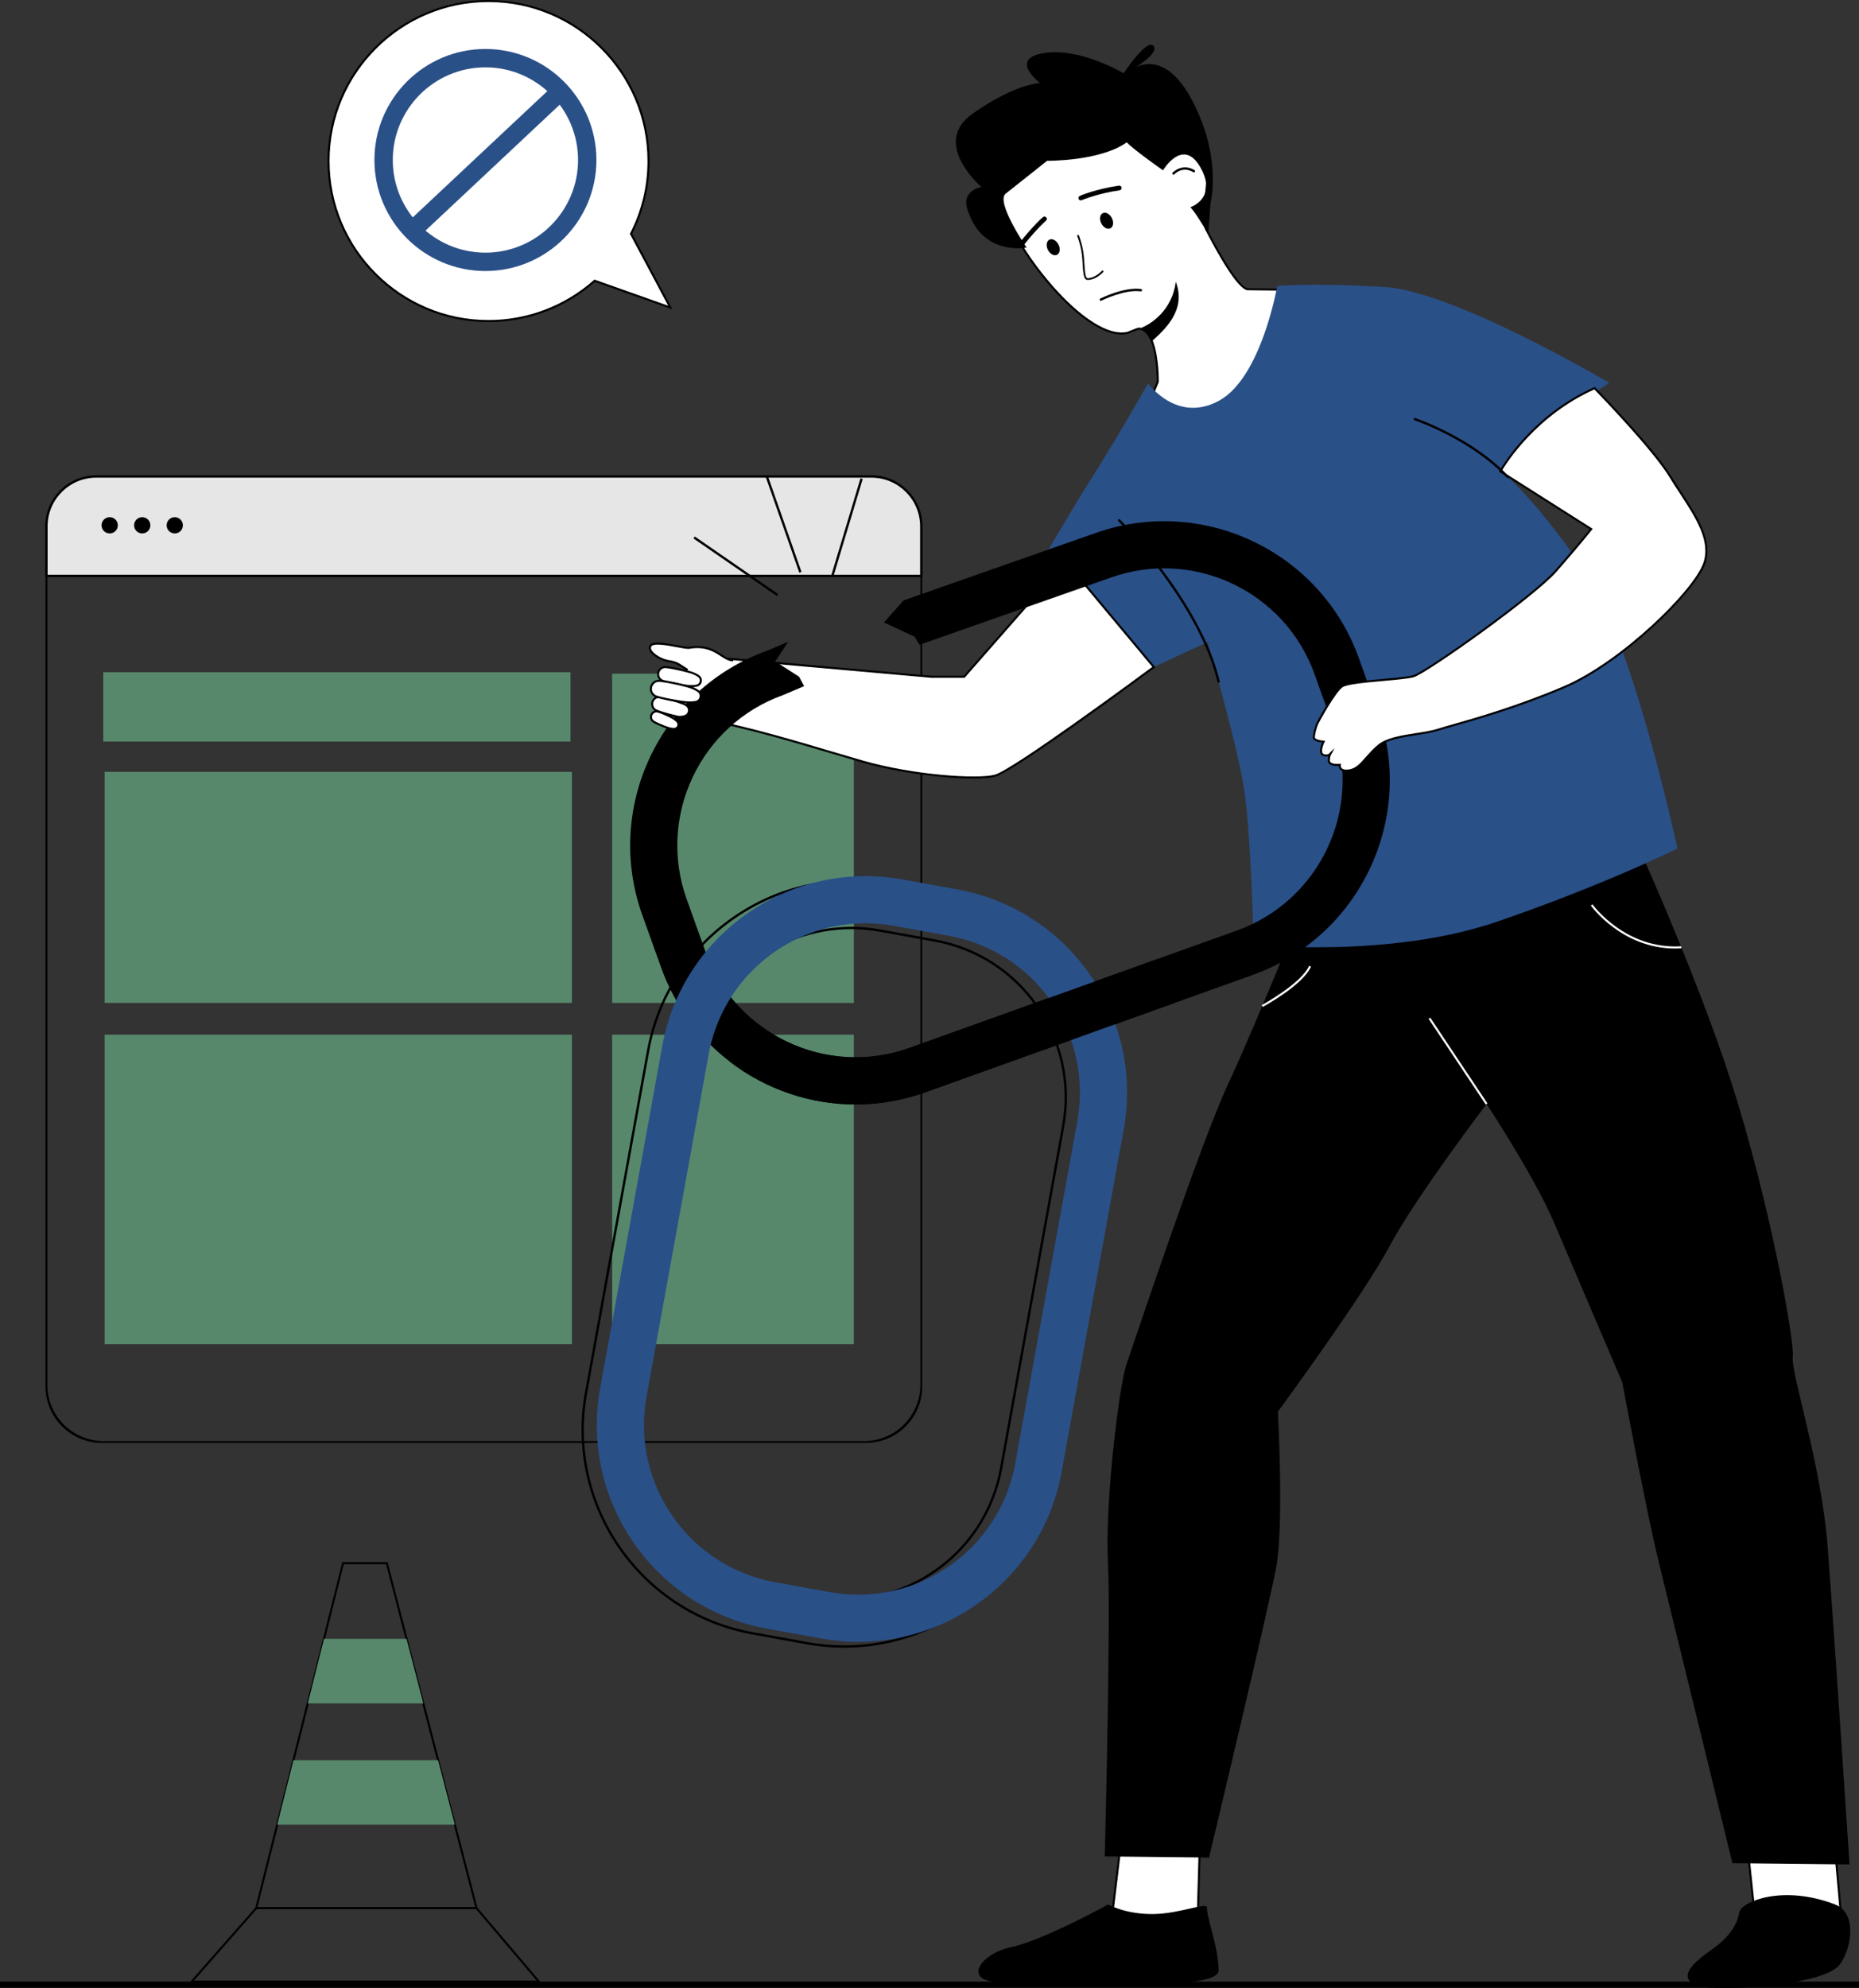 <svg xmlns="http://www.w3.org/2000/svg" id="Layer_2" data-name="Layer 2" viewBox="0 0 2125.67 2272.79"><rect x="0" y="0" width="2125.67" height="2272.79" fill="#333333" stroke="none"/><defs><style>      .cls-1 {        fill: #e6e6e6;      }      .cls-2 {        fill: #2a5088;      }      .cls-3 {        fill: #57886c;      }      .cls-4 {        fill: #fff;      }    </style></defs><g id="background"><rect y="2265.44" width="2125.67" height="7"></rect></g><g id="objects"><g><rect class="cls-3" x="118.07" y="768.52" width="534.27" height="79.25"></rect><rect class="cls-3" x="699.97" y="770.17" width="276.37" height="376.43"></rect><rect class="cls-3" x="699.97" y="1182.92" width="276.37" height="353.7"></rect><rect class="cls-3" x="119.64" y="882.44" width="534.27" height="264.16"></rect><rect class="cls-3" x="119.64" y="1182.92" width="534.27" height="353.7"></rect><path d="M989.97,1649.61H116.56c-35.63,0-64.51-28.88-64.51-64.51v-976.87c0-35.63,28.88-64.51,64.51-64.51h873.41c35.63,0,64.51,28.88,64.51,64.51v976.87c0,35.63-28.88,64.51-64.51,64.51ZM118.63,1647.54h869.28c35.63,0,64.51-28.88,64.51-64.51v-972.74c0-35.63-28.88-64.51-64.51-64.51H118.63c-35.63,0-64.51,28.88-64.51,64.51v972.74c0,35.63,28.88,64.51,64.51,64.51Z"></path><path class="cls-1" d="M110.16,544.74h886.21c31.51,0,57.08,25.58,57.08,57.08v56.59H53.08v-56.59c0-31.51,25.58-57.08,57.08-57.08Z"></path><path d="M1054.8,659.77H51.73v-58.01c0-32.18,26.18-58.36,58.36-58.36h886.35c32.18,0,58.36,26.18,58.36,58.36v58.01ZM54.43,657.07h997.68v-55.32c0-30.7-24.97-55.67-55.67-55.67H110.09c-30.69,0-55.67,24.97-55.67,55.67v55.32Z"></path><path d="M134.72,600.55c0,5.14-4.16,9.3-9.3,9.3s-9.3-4.16-9.3-9.3,4.16-9.3,9.3-9.3,9.3,4.16,9.3,9.3Z"></path><path d="M171.93,600.55c0,5.14-4.16,9.3-9.3,9.3s-9.3-4.16-9.3-9.3,4.16-9.3,9.3-9.3,9.3,4.16,9.3,9.3Z"></path><path d="M209.13,600.55c0,5.14-4.16,9.3-9.3,9.3s-9.3-4.16-9.3-9.3,4.16-9.3,9.3-9.3,9.3,4.16,9.3,9.3Z"></path></g><g><polygon class="cls-4" points="1282.99 2095.74 1270.88 2195.91 1369.46 2195.91 1371.92 2109.21 1282.99 2095.74"></polygon><path d="M1370.6,2197.07h-101.03l.16-1.31,12.25-101.36,91.14,13.81-2.52,88.86ZM1272.2,2194.74h96.13l2.39-84.53-86.72-13.14-11.8,97.67Z"></path><polygon class="cls-4" points="1997.09 2101.13 2007.02 2195.44 2105.6 2195.44 2096.8 2095.74 1997.09 2101.13"></polygon><path d="M2106.87,2196.61h-100.91l-10.16-96.58,102.06-5.52,9.01,102.1ZM2008.07,2194.28h96.26l-8.59-97.31-97.35,5.26,9.68,92.05Z"></path><path d="M1267.14,2177.24s-73.7,40.8-111.02,48.8c-37.32,8-58.65,42.65-5.33,39.99,53.32-2.67,242.59,13.33,242.59-13.33s-13.33-58.65-13.33-71.98c0-6.5-31.11,7.25-61.65,7.5-32.07.26-51.25-10.98-51.25-10.98Z"></path><path d="M1988.92,2185.74c2.87-11.48,48.8-31.58,109.08-8.61,29.22,11.13,16.36,59.77,2.87,71.76-25.83,22.96-149.26,28.7-163.62,20.09-14.35-8.61-8.61-20.09,20.09-40.19,28.7-20.09,30.18-37.49,31.57-43.06Z"></path><path d="M1861.88,942.23s75.66,164.04,118.18,296.34c42.52,132.3,72.17,293.75,69.87,312.56-2.3,18.81,32.41,121.7,39.77,215.95,7.35,94.25,25.13,364.42,25.13,364.42l-133.92-1.44s-70.14-287.45-84.18-344.11c-14.04-56.65-41.73-205.53-41.73-205.53,0,0-55.71-130.42-78.16-182.98-22.45-52.56-77-135.33-77-135.33,0,0-81.12,106.5-111.02,162.68-29.9,56.18-127.6,189.06-127.6,189.06,0,0,6.97,129.82-1.92,177.86-8.89,48.04-76.82,331.91-76.82,331.91l-119.27-1.29s7.1-269.88,3.63-336.88c-3.46-67,12.63-200.76,21.27-225.78,8.64-25.02,84.34-252.3,116.47-321.02,32.13-68.71,96.64-229.15,96.64-229.15l360.67-67.26Z"></path><path class="cls-4" d="M1426.92,330.66c-11.35-.12-37.26-48.15-48.35-69.76-3.01-12.94-2.9-20.98-2.9-20.98,0,0,17.39-68.27-12.92-90.77-30.31-22.5-168.13,19.83-168.13,19.83l-51.03,47.26c-4.7,40.47,85.35,164.34,138.18,165.02,0,0,.05.01.18.02,2.55.02,4.98-.24,7.33-.7,2.26-.71,11.62-5.11,13.52-4.89,6.63.72,11.19,6.59,14.28,14.46.11.27.23.55.34.82,6.81,18.03,6.4,45.5,6.4,45.5l-9.21,22.73,26.95,23.31,98.39-3.12,58.1-147.95s-56.5-.61-71.14-.77Z"></path><path d="M1341.16,483.69l-27.93-24.15,9.44-23.3c.02-2.6,0-28.08-6.33-44.86l-.33-.78c-3.35-8.54-7.83-13.16-13.33-13.75-.95-.02-6.19,2.07-8.96,3.22-1.84.77-3.3,1.38-4.08,1.62-2.68.54-5.18.75-7.69.76l-.27-.02c-20.82-.31-49.83-19.9-79.59-53.75-36.02-40.97-62.23-90.42-59.66-112.57l.05-.43,51.8-47.81c5.65-1.73,138.72-42.24,169.16-19.65,30.19,22.41,14.5,87.46,13.4,91.85,0,1.08.13,8.76,2.83,20.43,22.14,43.13,39.8,68.92,47.26,69l72.83.78-59,150.24-99.61,3.16ZM1316.02,458.86l25.98,22.47,97.17-3.09,57.2-145.66-69.45-.75c-11.6-.13-35.91-44.16-49.37-70.4l-.1-.27c-3.01-12.93-2.93-20.93-2.93-21.26l.04-.27c.17-.67,16.85-67.77-12.49-89.55-28.89-21.44-160.16,17.91-166.84,19.93l-50.52,46.78c-2.12,21.78,23.73,70.06,59.14,110.34,29.36,33.4,57.77,52.7,77.95,52.96l.27.04h.03c2.27,0,4.59-.22,6.98-.7.56-.18,2.11-.83,3.76-1.52,5.15-2.15,8.64-3.54,10.12-3.39,6.42.69,11.55,5.8,15.23,15.2l.33.79c6.83,18.07,6.51,44.84,6.49,45.97l-.08.42-8.9,21.95Z"></path><path class="cls-2" d="M1460.44,326.84s-17.87,104.44-66.29,131.12c-48.42,26.68-81.4-19.71-81.4-19.71,0,0-34.13,60.32-61.81,103.97-27.68,43.65-66.06,110.2-66.06,110.2,0,0,39.51,23.45,66.3,61.4,24.44,34.61,32.78,65.23,32.78,65.23l96.75-45s34.31,117.56,42.11,169.96c7.81,52.4,10.66,175.9,10.66,175.9,0,0,154.68,16.32,278.61-26.29,123.93-42.61,205.98-83.58,205.98-83.58,0,0-49.81-232.82-103.35-312.92-53.55-80.1-90.87-111.89-90.87-111.89,0,0,36.16-54.02,76.21-80.79l40.05-26.77s-176.75-104.45-256.22-109.49c-79.47-5.04-123.45-1.33-123.45-1.33Z"></path><path class="cls-4" d="M1218.32,641.67l-115.87,132.04h-37.73l-242.53-21.56h-21.49s-43.3,29.65-11.69,37.74c10.25,2.62-41.42,27.75.86,31.19,49.54,4.03,140.12,33.47,196.71,49.63,56.59,16.17,129.35,21.56,150.91,16.17,21.56-5.39,181.85-124.28,181.85-124.28l-101-120.94Z"></path><path d="M1112.97,890.08c-33.03,0-85.61-6.49-126.72-18.24-10.98-3.14-23.24-6.78-36.23-10.63-53.66-15.92-120.44-35.73-160.25-38.97-10.69-.87-16.3-3.11-17.66-7.06-1.84-5.32,4.92-11.58,10.89-17.11,2.51-2.32,6.29-5.82,6.23-6.88-.02.04-.15-.09-.5-.18-7.35-1.88-11.49-5.12-12.29-9.64-2.19-12.37,22.55-29.48,23.61-30.2l.3-.2h21.85l242.63,21.56h37.1s116.43-132.67,116.43-132.67l102.67,122.94-.99.74c-6.55,4.86-160.72,119.09-182.26,124.47-5.55,1.39-14.15,2.06-24.78,2.06ZM801.06,753.32c-7.03,4.88-23.91,18.74-22.33,27.66.62,3.53,4.18,6.15,10.57,7.78,1.52.39,2.03,1.22,2.19,1.86.55,2.16-1.99,4.63-6.9,9.18-4.9,4.54-11.61,10.75-10.27,14.63.68,1.98,3.96,4.54,15.65,5.49,40.05,3.26,106.96,23.11,160.73,39.06,12.98,3.85,25.23,7.48,36.2,10.62,58.18,16.62,130.16,21.19,150.3,16.16,20.21-5.05,166.87-113.31,180.44-123.35l-99.34-118.95-115.32,131.42h-38.26l-242.63-21.56h-21.03Z"></path><g><path d="M734.44,1046.11l21.47,59.92c43.96,122.65,179.52,186.68,302.17,142.72l374.47-134.21c122.65-43.96,186.68-179.52,142.72-302.17l-21.47-59.92c-43.96-122.65-179.52-186.68-302.17-142.72l-218.43,76.68-22.45,25.22,35.09,16.27,5.54,9.24,218.43-76.68c94.67-33.93,199.32,15.5,233.25,110.17l21.47,59.92c33.93,94.67-15.5,199.32-110.17,233.25l-374.47,134.21c-94.67,33.93-199.32-15.5-233.25-110.17l-21.47-59.92c-33.93-94.67,15.5-199.32,110.17-233.25l24.14-10.26-5.68-10.71-27.35-17.53,14.84-22.49-24.14,10.26c-122.65,43.96-186.68,179.52-142.72,302.17Z"></path><path d="M965.33,1883.78c-14.17,0-28.48-1.29-42.53-3.84l-62.62-11.36c-128.94-23.39-214.81-147.32-191.42-276.26l71.01-391.4c11.32-62.36,46.31-116.64,98.54-152.83,52.24-36.2,115.35-49.89,177.72-38.58l62.62,11.36c62.46,11.33,116.77,46.31,152.92,98.49,36.16,52.18,49.82,115.31,38.49,177.77l-71.25,392.72c-21.05,112.45-119.03,193.93-233.48,193.93ZM973.25,1008.33c-47.35,0-93.57,14.37-133.4,41.97-51.64,35.78-86.24,89.44-97.43,151.1l-71.01,391.4c-23.13,127.47,61.77,250,189.24,273.12l62.62,11.36c13.89,2.52,28.04,3.8,42.05,3.8,113.15,0,210.01-80.55,230.83-191.72l-25.18-4.57.48-2.65,25.19,4.57,70.77-390.07c11.21-61.75-2.31-124.17-38.06-175.76-35.74-51.59-89.43-86.17-151.19-97.37l-62.62-11.36c-14.11-2.56-28.26-3.82-42.3-3.82ZM965.31,1829.88h-.01c-10.96,0-22.03-1-32.88-2.97l-62.62-11.36c-48.22-8.75-90.19-35.81-118.17-76.2-27.98-40.39-38.58-89.19-29.83-137.41l71.01-391.4c15.87-87.48,91.88-150.98,180.73-150.98,10.96,0,22.02,1,32.88,2.97l62.62,11.36c48.29,8.76,90.29,35.81,118.24,76.15,27.96,40.34,38.52,89.16,29.76,137.46l-71.01,391.4c-15.87,87.48-91.87,150.97-180.71,150.97ZM973.53,1062.26c-87.54,0-162.44,62.56-178.07,148.76l-71.01,391.4c-8.62,47.51,1.82,95.59,29.39,135.39,27.58,39.8,68.93,66.46,116.44,75.08l62.62,11.36c10.7,1.94,21.6,2.93,32.4,2.93,87.54,0,162.43-62.56,178.07-148.76l71.01-391.4c8.64-47.59-1.78-95.69-29.32-135.44-27.54-39.76-68.92-66.4-116.51-75.04l-62.62-11.36c-10.71-1.94-21.61-2.93-32.4-2.93Z"></path><path class="cls-2" d="M981.49,1877.04c-13.95,0-28.09-1.24-42.29-3.82l-62.62-11.36c-128.2-23.26-213.59-146.49-190.33-274.69l71.01-391.4c23.26-128.21,146.47-213.59,274.69-190.33l62.62,11.36c62.1,11.27,116.11,46.05,152.06,97.93,35.95,51.88,49.54,114.66,38.27,176.76l-71.01,391.4-26.52-4.81,26.52,4.81c-20.68,114-120.42,194.15-232.4,194.15ZM989.7,1055.52c-86.45,0-163.43,61.86-179.4,149.87l-71.01,391.4c-17.96,98.96,47.95,194.09,146.92,212.04l62.62,11.36c10.96,1.99,21.88,2.95,32.64,2.95,86.45,0,163.43-61.86,179.4-149.87l71.01-391.4c8.7-47.94-1.79-96.4-29.54-136.45-27.75-40.05-69.43-66.9-117.38-75.59l-62.62-11.36c-10.96-1.99-21.88-2.95-32.64-2.95Z"></path><path d="M978.1,1262.71c-51.41,0-102.05-16.87-144.22-49.4l32.92-42.68c49.57,38.23,114.29,48.46,173.12,27.38l284.9-102.1,18.18,50.73-284.9,102.1c-26.13,9.37-53.17,13.97-80,13.97Z"></path><g><rect x="894.69" y="541.71" width="2.69" height="115.87" transform="translate(-147.97 330.37) rotate(-19.33)"></rect><rect x="840.04" y="589.43" width="2.7" height="115.87" transform="translate(-169.32 972.18) rotate(-55.39)"></rect><rect x="910.59" y="601.43" width="115.87" height="2.69" transform="translate(112.16 1356.44) rotate(-73.25)"></rect></g></g><path class="cls-4" d="M1823.31,443.76s66.24,67.68,86.8,101.38c20.56,33.7,49.5,67.5,38.7,98.77-10.8,31.27-93.24,113.2-160.51,141.78-67.27,28.57-125.42,42.56-144.32,48.64-18.9,6.07-52.98,5.74-67.76,18.13-14.78,12.4-20.64,26.35-33.22,28.31-12.58,1.96-11-6.37-11-6.37,0,0-12.6,1.35-12.53-4.92.07-6.28,2.18-8.35,2.18-8.35,0,0-2.14,4.16-8.39,2-6.25-2.16.14-15.25.14-15.25,0,0-11.09-.69-11.04-4.88.04-4.18,2.23-12.53,4.37-16.69,2.14-4.16,19.22-35.37,27.65-41.56,8.44-6.19,67.05-7.65,81.74-11.67,14.69-4.03,137.67-91.51,163.1-120.53,25.42-29.02,40.28-47.7,40.28-47.7l-103.92-65.99s34.16-62.41,107.75-95.1Z"></path><path d="M1539.48,882.24c-3.11,0-5.43-.78-6.94-2.34-1.34-1.38-1.7-3.05-1.76-4.23-2.6.14-8.09.08-10.84-2.41-1.11-1-1.66-2.28-1.64-3.78.02-1.99.24-3.59.54-4.86-1.54.45-3.52.47-5.96-.37-1.41-.49-2.42-1.44-2.99-2.83-1.54-3.72.57-9.67,1.77-12.51-3.55-.4-10.52-1.73-10.47-5.9.05-4.36,2.27-12.89,4.49-17.22,2.74-5.34,19.56-35.77,28-41.96,5.21-3.82,27.07-5.79,48.21-7.7,14.37-1.3,27.94-2.52,33.91-4.16,14.28-3.91,137.13-91.19,162.53-120.18,21.82-24.91,35.99-42.37,39.43-46.64l-103.74-65.88.52-.96c.34-.63,35.19-63.13,108.3-95.61l.74-.33.57.58c.66.68,66.57,68.16,86.96,101.59,3.68,6.02,7.68,12.15,11.56,18.08,17.84,27.27,36.29,55.47,27.24,81.68-11,31.86-94.79,114.28-161.16,142.47-52.97,22.5-99.48,35.73-127.26,43.65-7.34,2.09-13.13,3.74-17.15,5.03-6.85,2.2-15.54,3.55-24.73,4.98-16.42,2.55-33.4,5.19-42.64,12.94-5.45,4.57-9.73,9.42-13.51,13.7-6.43,7.28-11.98,13.57-20.28,14.87-1.33.21-2.57.31-3.69.31ZM1533.44,873.08l-.29,1.55s-.36,2.18,1.09,3.67c1.48,1.51,4.45,1.98,8.58,1.33,7.47-1.16,12.51-6.87,18.89-14.1,3.83-4.34,8.18-9.26,13.76-13.95,9.74-8.17,27.05-10.86,43.78-13.45,9.1-1.41,17.7-2.75,24.37-4.89,4.06-1.3,9.87-2.96,17.23-5.05,27.74-7.89,74.16-21.11,126.99-43.55,65.89-27.98,148.99-109.58,159.87-141.08,8.68-25.13-8.65-51.61-26.99-79.64-3.89-5.94-7.91-12.09-11.6-18.14-19.25-31.56-79.57-93.91-86.07-100.6-66.99,30.05-101.28,85.4-105.92,93.32l104.07,66.09-.81,1.02c-.15.19-15.16,19.03-40.31,47.74-25.53,29.14-149.26,116.94-163.67,120.89-6.18,1.69-19.85,2.93-34.32,4.23-19.85,1.79-42.35,3.82-47.04,7.26-8.06,5.91-25.02,36.7-27.31,41.15-2.06,4-4.19,12.17-4.23,16.17-.02,2.1,5.92,3.45,9.95,3.7l1.74.11-.76,1.57c-1.11,2.29-3.72,8.93-2.4,12.12.32.77.82,1.25,1.6,1.51,3.78,1.3,5.73,0,6.53-.85.33-.53.59-.8.67-.88l5.14-5.03-3.28,6.39c-.15.29-.36.61-.64.93-.53.95-1.37,3.07-1.41,6.89,0,.83.27,1.48.88,2.03,2.29,2.08,8.26,1.95,10.36,1.72l1.57-.17Z"></path><path d="M1393.42,780.59c-.61,0-1.17-.42-1.31-1.04-21.07-89.79-112.47-182.83-113.39-183.76-.52-.53-.52-1.38.01-1.91.53-.52,1.38-.52,1.91,0,.93.94,92.85,94.52,114.09,185.04.17.73-.28,1.45-1,1.62-.1.02-.21.04-.31.04Z"></path><path d="M1723.86,546.57c-.36,0-.72-.14-.99-.43-40.66-43.62-104.81-65.44-105.46-65.66-.71-.24-1.09-1-.85-1.71.24-.71,1.01-1.08,1.71-.85.65.22,65.44,22.24,106.58,66.38.51.54.48,1.4-.07,1.9-.26.24-.59.36-.92.36Z"></path><path class="cls-4" d="M747.57,825.18c1.8,1.04,3.67,1.96,5.55,2.81,1.89.85,3.8,1.65,5.73,2.39,1.93.75,3.87,1.48,5.87,2.09,2.01.57,4.09.97,6.41.83,2.74-.16,4.83-2.51,4.67-5.25-.06-1.1-.48-2.1-1.14-2.89-1.48-1.78-3.2-3.03-4.99-4.11-1.81-1.04-3.67-1.95-5.53-2.86-1.87-.9-3.75-1.76-5.66-2.55-1.91-.79-3.85-1.53-5.84-2.13-3.38-1.02-6.96.89-7.98,4.27-.88,2.9.41,5.94,2.92,7.39Z"></path><path d="M770.22,834.49c-2.3,0-4.3-.47-5.82-.9-2.12-.65-4.19-1.43-5.97-2.12-2.02-.78-3.97-1.59-5.79-2.42-2.22-1-4.02-1.91-5.66-2.86h0c-3.05-1.77-4.48-5.36-3.45-8.74.58-1.93,1.89-3.53,3.67-4.48,1.78-.95,3.83-1.16,5.76-.57,1.81.55,3.71,1.24,5.96,2.17,1.85.77,3.72,1.61,5.72,2.58,1.8.87,3.72,1.81,5.61,2.89,1.56.94,3.56,2.28,5.3,4.38.85,1.02,1.33,2.25,1.41,3.57.2,3.37-2.39,6.28-5.76,6.48-.33.02-.66.03-.97.03ZM750.78,814.4c-2.25,0-4.33,1.46-5.01,3.72-.71,2.34.27,4.82,2.39,6.05h0c1.57.91,3.3,1.79,5.45,2.75,1.78.81,3.69,1.6,5.67,2.37,1.74.67,3.77,1.44,5.79,2.06,1.54.43,3.64.92,6,.78,1.01-.06,1.94-.51,2.62-1.27.67-.76,1.01-1.73.95-2.75-.05-.82-.35-1.58-.87-2.21-1.52-1.83-3.31-3.02-4.69-3.86-1.79-1.03-3.67-1.95-5.44-2.8-1.96-.95-3.8-1.77-5.6-2.52-2.17-.9-4-1.57-5.74-2.09-.5-.15-1.01-.22-1.51-.22Z"></path><path class="cls-4" d="M788.18,740.59c-6.64,1.13-41.77-10.16-44.75-1.51-2.43,7.06,12.3,15.43,21.09,16.72,11.17,1.64,13.87,5.62,21.63,9.93l52.22-10.89c-12.3.51-20.78-19.27-50.18-14.26Z"></path><path d="M785.57,766.75c-2.18-1.21-3.93-2.37-5.63-3.5-4.34-2.88-7.77-5.15-15.6-6.3-7.1-1.04-17.5-6.29-21.07-12.16-1.29-2.12-1.61-4.18-.95-6.1,2.3-6.68,18.07-3.72,31.97-1.11,6,1.13,11.66,2.18,13.69,1.85,18.9-3.22,29.26,3.49,37.58,8.88,4.77,3.09,8.55,5.54,12.75,5.36l.1,2.33c-4.94.18-9.2-2.55-14.12-5.73-7.98-5.17-17.92-11.61-35.92-8.54-2.44.42-7.77-.59-14.51-1.85-11.03-2.07-27.68-5.21-29.33-.42-.43,1.23-.18,2.62.74,4.12,3.09,5.08,12.97,10.12,19.41,11.06,8.35,1.23,12.15,3.75,16.55,6.67,1.66,1.1,3.37,2.23,5.47,3.4l-1.13,2.04Z"></path><path class="cls-4" d="M758.25,778.5c3.08.95,6.19,1.72,9.33,2.42,3.13.69,6.28,1.3,9.44,1.85,3.16.55,6.33,1.07,9.53,1.43,3.21.3,6.47.38,9.88-.27,3.31-.63,5.49-3.83,4.86-7.14-.31-1.65-1.28-3.03-2.56-3.91-2.87-1.95-5.89-3.19-8.96-4.19-3.08-.94-6.19-1.72-9.31-2.48-3.12-.76-6.25-1.45-9.4-2.06-3.15-.61-6.31-1.15-9.52-1.5-4.46-.49-8.48,2.73-8.97,7.19-.43,3.94,2.03,7.53,5.68,8.66Z"></path><path d="M790.87,785.6c-1.64,0-3.14-.11-4.43-.23-3.35-.38-6.58-.92-9.62-1.45-3.37-.58-6.47-1.19-9.5-1.86-3.65-.81-6.65-1.58-9.42-2.44h0c-4.25-1.31-6.98-5.47-6.49-9.9.27-2.47,1.49-4.68,3.43-6.24,1.94-1.55,4.37-2.25,6.83-1.98,2.89.32,5.94.8,9.61,1.51,3.03.59,6.12,1.27,9.45,2.08,2.99.73,6.18,1.52,9.38,2.5,2.6.85,5.99,2.1,9.27,4.34,1.61,1.1,2.69,2.75,3.05,4.65.75,3.94-1.84,7.76-5.78,8.51-2.03.39-3.99.52-5.78.52ZM760.63,763.77c-1.58,0-3.09.53-4.34,1.53-1.45,1.16-2.36,2.82-2.57,4.67-.37,3.32,1.68,6.43,4.86,7.41h0c2.71.84,5.64,1.6,9.23,2.39,2.99.66,6.06,1.26,9.39,1.84,3,.52,6.2,1.06,9.46,1.42,2.53.24,5.93.43,9.53-.26,2.68-.51,4.44-3.1,3.93-5.78-.24-1.29-.98-2.41-2.07-3.16-3.04-2.07-6.22-3.24-8.66-4.04-3.12-.96-6.27-1.74-9.22-2.46-3.3-.8-6.36-1.47-9.35-2.05-3.61-.7-6.6-1.17-9.42-1.48-.26-.03-.52-.04-.78-.04Z"></path><path class="cls-4" d="M750.72,812.41c1.94.79,3.92,1.45,5.89,2.11,1.99.63,3.97,1.24,5.98,1.79,2,.59,4.02,1.08,6.04,1.59,2.02.51,4.05.97,6.09,1.42l1.04.23h.05c1.34.08,2.7.07,4.08-.13.69-.08,1.39-.24,2.09-.41.71-.21,1.41-.41,2.14-.78,3.39-1.71,4.76-5.85,3.05-9.24-.37-.73-.87-1.39-1.44-1.92-.6-.56-1.22-.95-1.84-1.35-.62-.36-1.25-.72-1.89-.99-1.27-.58-2.57-.97-3.87-1.28l1.08.23c-1.97-.7-3.93-1.38-5.92-2.01-1.99-.63-3.96-1.28-5.97-1.84-1.99-.6-4.01-1.13-6.02-1.64-2.03-.49-4.05-.98-6.11-1.33-4.43-.76-8.64,2.22-9.4,6.65-.66,3.83,1.49,7.5,4.94,8.91Z"></path><path d="M777.28,820.76c-.49,0-1-.01-1.54-.05l-.23-.03-1.03-.23c-2.05-.45-4.1-.91-6.12-1.43l-1.43-.36c-1.56-.4-3.11-.79-4.65-1.24-2-.55-4-1.17-6-1.8-2.04-.68-4.04-1.34-5.98-2.14h0c-4.01-1.64-6.38-5.92-5.65-10.19.42-2.45,1.77-4.59,3.8-6.03,2.03-1.44,4.49-2,6.95-1.58,2.06.35,4.09.84,6.05,1.31,2.19.56,4.22,1.09,6.22,1.7,1.53.43,3.06.92,4.6,1.41l1.38.44c2,.64,3.98,1.33,5.96,2.03v.04c1.06.3,2,.64,2.89,1.04.65.28,1.32.65,1.99,1.04.73.47,1.39.89,2.05,1.5.69.65,1.27,1.43,1.68,2.25.97,1.92,1.13,4.1.46,6.14-.67,2.04-2.1,3.7-4.02,4.67-.8.4-1.54.62-2.25.83-.89.22-1.63.4-2.37.48-.85.12-1.75.18-2.73.18ZM753.8,797.9c-3.33,0-6.29,2.4-6.87,5.8-.55,3.2,1.23,6.41,4.23,7.63h0c1.87.77,3.83,1.42,5.73,2.05,2.04.64,4.01,1.26,6.01,1.8,1.53.45,3.06.84,4.59,1.23l1.43.36c2,.51,4.03.97,6.05,1.41l1.03.23c1.33.06,2.56.02,3.71-.15.68-.08,1.33-.23,1.98-.39.68-.2,1.29-.38,1.89-.68,1.36-.69,2.38-1.86,2.85-3.31.48-1.45.36-3-.32-4.36-.3-.59-.71-1.14-1.2-1.6-.5-.47-1.04-.81-1.61-1.18-.59-.34-1.17-.68-1.77-.93-1.09-.5-2.25-.88-3.68-1.21l.03-.13c-1.65-.58-3.29-1.15-4.95-1.67l-1.39-.44c-1.51-.48-3.02-.96-4.54-1.39-2-.6-4-1.12-6-1.64-2.05-.49-4.04-.97-6.02-1.31-.4-.07-.79-.1-1.18-.1Z"></path><path class="cls-4" d="M750.88,796.47c3.61,1.07,7.26,1.94,10.93,2.72,3.67.78,7.36,1.46,11.06,2.07,3.7.61,7.41,1.2,11.15,1.59,3.76.33,7.57.4,11.54-.36,3.77-.72,6.25-4.37,5.53-8.14-.37-1.92-1.51-3.51-3.01-4.51-3.38-2.22-6.93-3.61-10.53-4.74-3.61-1.07-7.26-1.94-10.91-2.79-3.65-.85-7.32-1.63-11.01-2.32-3.69-.69-7.39-1.28-11.14-1.67-5.1-.53-9.67,3.18-10.2,8.28-.47,4.52,2.39,8.61,6.59,9.86Z"></path><path d="M788.89,804.25c-1.83,0-3.51-.11-4.97-.24-3.91-.41-7.69-1.02-11.24-1.61-3.94-.65-7.58-1.33-11.11-2.08-4.26-.9-7.76-1.77-11.02-2.74-4.82-1.43-7.94-6.1-7.42-11.1.59-5.73,5.72-9.91,11.48-9.32,3.36.35,6.93.88,11.23,1.68,3.55.66,7.17,1.42,11.06,2.33,3.52.82,7.27,1.71,10.98,2.81,3.04.95,7,2.36,10.84,4.89,1.83,1.21,3.11,3.13,3.52,5.26.41,2.13-.04,4.29-1.26,6.09-1.22,1.8-3.06,3.01-5.2,3.42-2.43.46-4.76.62-6.89.62ZM753.52,779.44c-4.11,0-7.64,3.11-8.07,7.29-.4,3.88,2.02,7.51,5.76,8.62h0c3.2.95,6.64,1.81,10.84,2.69,3.5.74,7.1,1.42,11.01,2.06,3.51.58,7.26,1.18,11.09,1.59,2.98.26,6.97.46,11.2-.35,1.52-.29,2.83-1.15,3.7-2.43.87-1.28,1.19-2.82.9-4.34-.29-1.52-1.21-2.89-2.51-3.75-3.6-2.36-7.36-3.7-10.23-4.6-3.63-1.07-7.34-1.95-10.83-2.77-3.86-.9-7.45-1.65-10.96-2.3-4.23-.79-7.74-1.31-11.05-1.65-.28-.03-.56-.04-.84-.04Z"></path><g><path d="M1381.56,267.54c-16.96-28.55-20.51-30.59-20.51-30.59,0,0,31.57-10.28,11.59-45.5-19.98-35.23-42.79,3.28-42.79,3.28,0,0-33.59-23.5-41.47-32.01-30.37,21.81-91.06,21.12-91.06,21.12,0,0-35.54,28.17-47.39,37.57-11.85,9.39,23.89,61.63,23.89,61.63,0,0-47.96,9.65-65.8-38.63-12.1-26.72,14.3-30.63,14.3-30.63,0,0-58.8-49.84-9.9-84.07,48.9-34.23,76.82-34.8,76.82-34.8,0,0-36.68-27.66,4.6-34.28,41.28-6.62,91.01,23.18,91.01,23.18,0,0,26.15-40.02,34.03-31.51,7.88,8.51-24.01,26.98-24.01,26.98,0,0,35.54-28.17,69.14,37.11,33.6,65.29,20.18,115.64,20.18,115.64l-2.63,35.51Z"></path><path d="M1344.46,322.1c12.66,32.99-13.76,55.53-27.37,68.05-3.09-7.87-7.65-13.75-14.28-14.46,13.58-4.85,37.53-21.02,41.65-53.58Z"></path><path d="M1243.57,320.02c-4.53,0-5.02-7.98-5.64-18.08-.22-3.5-.44-7.11-.84-10.59-1.36-11.63-5.27-21.35-5.31-21.45-.21-.52.04-1.11.56-1.32.52-.21,1.11.04,1.32.56.04.1,4.05,10.08,5.44,21.97.41,3.53.64,7.18.86,10.7.47,7.59,1,16.19,3.63,16.19h.01c8.98-.07,16.27-8.29,16.34-8.37.37-.42,1.01-.46,1.43-.09.42.37.46,1.01.09,1.43-.32.37-7.97,8.98-17.84,9.06h-.03Z"></path><path d="M1259.29,255.45c2.43,4.77,7.11,7.25,10.44,5.55,3.34-1.7,4.07-6.94,1.64-11.71-2.43-4.77-7.11-7.25-10.44-5.55-3.34,1.7-4.07,6.95-1.64,11.71Z"></path><path d="M1198.23,285.72c2.43,4.77,7.11,7.25,10.44,5.55,3.34-1.7,4.07-6.95,1.64-11.71-2.43-4.77-7.11-7.25-10.44-5.55s-4.07,6.94-1.64,11.71Z"></path><path d="M1235.83,229.1c-.77,0-1.54-.33-2.07-.97-.96-1.14-.81-2.84.34-3.8.95-.79,19.37-8.27,45.33-12.11,1.48-.22,2.84.8,3.06,2.27.22,1.47-.8,2.84-2.27,3.06-25.35,3.75-42.3,10.87-43.16,11.24-.39.2-.81.3-1.23.3Z"></path><path d="M1167.94,281.89c-.59,0-1.18-.19-1.68-.59-1.16-.93-1.35-2.62-.42-3.79,15.61-19.52,26.28-29.32,27.53-29.76,1.41-.5,2.94.24,3.44,1.64.41,1.17-.03,2.43-.99,3.1-.62.52-9.92,8.56-25.77,28.38-.53.67-1.32,1.01-2.11,1.01Z"></path><path d="M1341.81,199.67c-.33,0-.65-.12-.92-.36-.54-.51-.58-1.36-.07-1.9.1-.12,10.8-11.43,25.05-2.87.64.38.85,1.21.46,1.85-.38.64-1.22.84-1.85.46-12.34-7.4-21.31,1.99-21.69,2.39-.26.29-.63.43-.99.43Z"></path></g><path d="M1258.74,343.9c-.49,0-.97-.27-1.21-.74-.33-.67-.06-1.47.6-1.81,1.12-.56,27.53-13.64,46.6-10.91.74.11,1.25.79,1.14,1.52-.11.74-.81,1.25-1.52,1.14-18.25-2.61-44.75,10.52-45.02,10.65-.19.1-.4.14-.6.14Z"></path><rect class="cls-4" x="1666" y="1154.22" width="2.33" height="117.78" transform="translate(-392.91 1128.52) rotate(-33.69)"></rect><path class="cls-4" d="M1915.4,1084.37c-61,0-95.99-48.58-96.35-49.09l1.9-1.34c.37.52,37.45,51.84,101.46,47.88l.15,2.33c-2.42.15-4.81.22-7.16.22Z"></path><path class="cls-4" d="M1443.86,1151.14l-1.11-2.05c.45-.24,45.11-24.55,54.18-44.95l2.13.95c-9.39,21.12-53.34,45.04-55.2,46.05Z"></path></g><g><path class="cls-4" d="M766.5,351.61l-44.97-84.32c12.77-24.96,20.02-53.22,20.02-83.18,0-101.04-81.91-182.94-182.94-182.94s-182.94,81.91-182.94,182.94,81.91,182.94,182.94,182.94c46.57,0,89.06-17.43,121.35-46.09l86.54,30.65Z"></path><path d="M558.61,368.22c-101.52,0-184.11-82.59-184.11-184.11S457.09,0,558.61,0s184.11,82.59,184.11,184.11c0,29.21-6.69,57.19-19.87,83.17l46.1,86.43-88.72-31.42c-33.64,29.62-76.8,45.93-121.61,45.93ZM558.61,2.33c-100.23,0-181.78,81.54-181.78,181.78s81.54,181.78,181.78,181.78c44.47,0,87.3-16.27,120.58-45.8l.51-.46,84.35,29.88-43.84-82.2.28-.54c13.2-25.8,19.89-53.61,19.89-82.65,0-100.23-81.54-181.78-181.78-181.78Z"></path><path class="cls-2" d="M555.05,309.84c-69.98,0-126.92-56.94-126.92-126.92s56.94-126.92,126.92-126.92,126.92,56.94,126.92,126.92-56.94,126.92-126.92,126.92ZM555.05,77c-58.4,0-105.92,47.51-105.92,105.92s47.51,105.92,105.92,105.92,105.92-47.51,105.92-105.92-47.51-105.92-105.92-105.92Z"></path><rect class="cls-2" x="440.68" y="175.96" width="225.68" height="21" transform="translate(22.24 429.14) rotate(-43.17)"></rect></g><g><path d="M546.39,2182.65h-254.89l99.82-396.7h51.96l103.12,396.7ZM294.49,2180.31h248.88l-101.91-392.04h-48.34l-98.64,392.04Z"></path><path d="M618.64,2266.61H216.63l75.84-86.3h252.96l73.22,86.3ZM221.79,2264.28h391.82l-69.26-81.63h-250.82l-71.74,81.63Z"></path><polygon class="cls-3" points="484.05 1947.4 351.9 1947.4 370.47 1873.62 464.86 1873.62 484.05 1947.4"></polygon><polygon class="cls-3" points="520.08 2086.07 317.01 2086.07 335.56 2012.28 500.89 2012.28 520.08 2086.07"></polygon></g></g></svg>